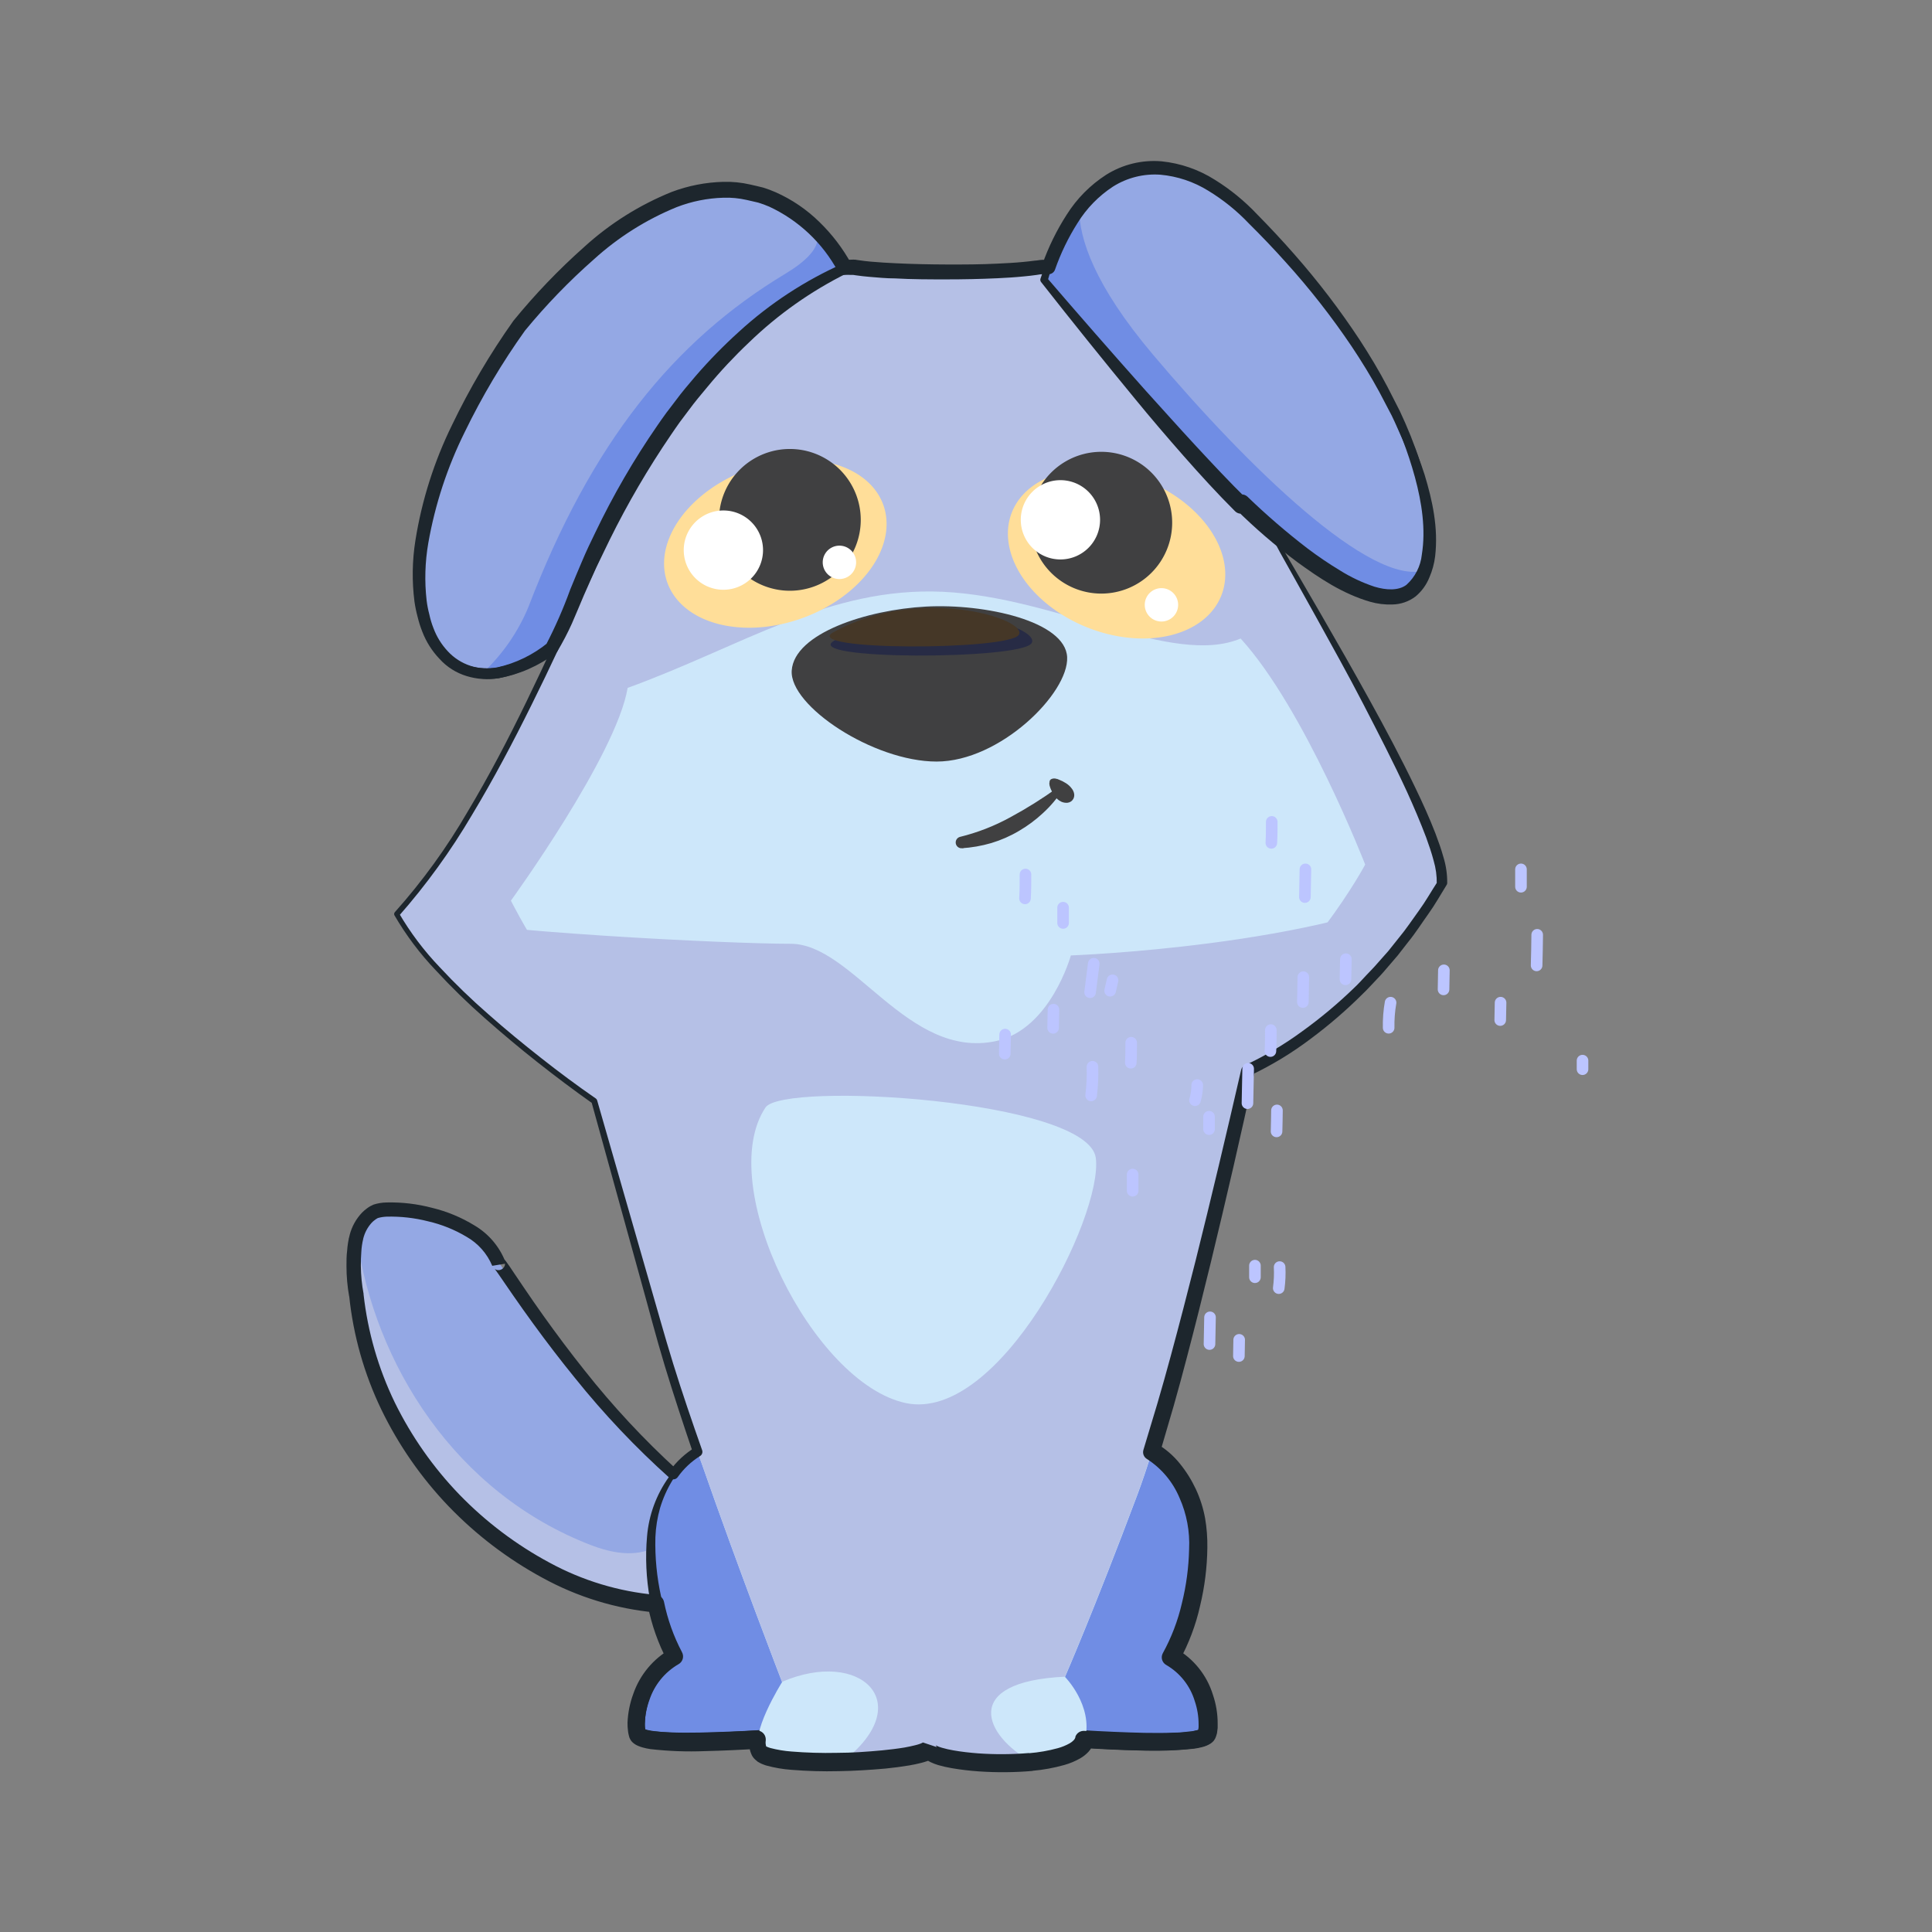 <svg width="1500px" height="1500px" viewBox="0 0 1500 1500" version="1.1" xmlns="http://www.w3.org/2000/svg" xmlns:xlink="http://www.w3.org/1999/xlink"><rect x="0" y="0" width="1500" height="1500" fill="#808080" stroke="none"/><title>Animals / Dog</title><desc>Created with Sketch.</desc><g id="Animals-/-Dog" stroke="none" stroke-width="1" fill="none" fill-rule="evenodd"><g id="Parts-/-Back" fill="#FFFFFF" fill-opacity="0"><path id="Rectangle" d="M0 0 H1500 V1500 H0 V0 z"/></g><g id="Group" transform="translate(269, 125)"><path d="M118.44,855.97 C104.625,816.64 32.94,809.35 21.645,815.47 C11.97,820.96 7.605,832.03 6.48,842.2 C5.151,854.785 5.605,867.496 7.83,879.955 C14.76,948.76 50.625,1011.535 100.215,1055.23 C157.455,1105.675 236.475,1138.345 317.7,1109.23 C329.175,1110.445 331.2,1088.26 329.985,1080.34 C327.285,1065.445 310.905,1055.815 295.47,1051.585 C196.965,986.155 118.485,851.785 118.44,855.97 Z" id="Path" fill="#94A8E4" fill-rule="nonzero"/><path d="M271.89,1033.99 C257.94,1067.965 238.05,1093.03 190.305,1074.805 C84.555,1034.305 21.735,934.18 7.92,835.045 C7.246,837.493 6.764,839.991 6.48,842.515 C5.151,855.1 5.605,867.811 7.83,880.27 C14.76,949.075 50.625,1011.85 100.215,1055.545 C157.455,1105.99 236.475,1138.66 317.7,1109.545 C329.175,1110.76 331.2,1088.575 329.985,1080.655 C327.285,1065.76 310.905,1056.13 295.47,1051.9 C287.31,1046.335 279.44,1040.357 271.89,1033.99 L271.89,1033.99 Z" id="Path" fill="#B5C0E6" fill-rule="nonzero" style="mix-blend-mode: multiply;"/><path d="M695.115,112.435 C662.4,163.42 602.055,189.61 602.055,189.61 L538.38,107.62 C538.38,107.62 554.22,73.465 577.71,27.7 C579.285,56.995 586.71,100.195 617.22,111.985 C642.555,121.885 672.75,117.97 695.115,112.435 Z" id="Path" fill="#B5C0E6" fill-rule="nonzero" style="mix-blend-mode: multiply;"/><path d="M610.38,997.63 C630.585,995.605 654.435,1023.82 659.88,1054.06 C665.325,1084.3 656.955,1132.63 640.485,1160.845 C666.54,1174.93 671.985,1209.175 668.025,1221.28 C664.065,1233.385 547.11,1223.305 547.11,1223.305 C547.11,1223.305 513.9,1132.63 514.17,1108.465 C514.44,1084.3 610.38,997.63 610.38,997.63 Z" id="Path" fill="#708DE4" fill-rule="nonzero"/><path d="M289.08,997.63 C268.965,995.605 244.485,1023.82 238.05,1054.06 C231.615,1084.3 239.175,1132.63 254.97,1160.845 C228.6,1174.93 222.165,1209.175 226.035,1221.28 C229.905,1233.385 346.905,1223.305 346.905,1223.305 C346.905,1223.305 382.23,1132.63 382.501,1108.465 C382.77,1084.3 289.08,997.63 289.08,997.63 Z" id="Path" fill="#708DE4" fill-rule="nonzero"/><path d="M610.38,997.63 C614.406,997.203 618.476,997.664 622.305,998.98 C626.13,1000.401 629.736,1002.355 633.015,1004.785 C639.558,1009.669 645.22,1015.635 649.755,1022.425 C659.075,1036.085 664.475,1052.037 665.37,1068.55 C666.367,1084.849 665.186,1101.208 661.86,1117.195 C658.835,1133.426 653.389,1149.111 645.705,1163.725 L643.455,1155.76 C651.397,1160.111 658.197,1166.279 663.3,1173.76 C668.374,1180.994 672.01,1189.137 674.01,1197.745 C675.101,1202.076 675.735,1206.511 675.9,1210.975 C675.993,1213.319 675.888,1215.668 675.585,1217.995 C675.442,1219.271 675.201,1220.535 674.865,1221.775 L674.595,1222.72 L674.595,1223.215 C674.529,1223.492 674.439,1223.763 674.325,1224.025 C674.006,1224.822 673.566,1225.566 673.02,1226.23 C672.598,1226.765 672.115,1227.248 671.58,1227.67 C670.246,1228.787 668.721,1229.656 667.08,1230.235 C665.885,1230.673 664.669,1231.048 663.435,1231.36 C661.252,1231.865 659.044,1232.255 656.82,1232.53 C652.32,1233.115 648.36,1233.43 644.265,1233.655 C627.75,1234.375 611.55,1234.015 595.35,1233.25 C579.15,1232.485 563.085,1231.315 546.93,1229.92 L546.93,1229.92 C544.424,1229.695 542.27,1228.049 541.395,1225.69 C533.79,1204.54 526.995,1183.255 520.65,1161.7 C517.5,1150.9 514.53,1140.01 512.235,1128.85 C510.992,1123.112 510.165,1117.292 509.76,1111.435 C509.544,1109.746 509.544,1108.038 509.76,1106.35 C509.845,1105.444 510.041,1104.552 510.345,1103.695 C510.615,1102.885 510.84,1101.985 511.155,1101.265 C512.443,1098.438 513.948,1095.715 515.655,1093.12 C521.969,1083.602 529.106,1074.658 536.985,1066.39 C544.545,1058.065 552.465,1050.1 560.565,1042.36 C576.465,1026.7 593.07,1011.79 610.38,997.63 Z M610.38,997.63 C594.72,1013.56 579.33,1029.67 564.345,1046.14 C556.92,1054.42 549.54,1062.745 542.52,1071.25 C535.457,1079.562 529.09,1088.442 523.485,1097.8 C522.196,1099.959 521.112,1102.234 520.245,1104.595 C519.875,1105.551 519.618,1106.548 519.48,1107.565 C519.35,1108.641 519.35,1109.729 519.48,1110.805 C520.053,1116.059 521.016,1121.263 522.36,1126.375 C525.015,1136.995 528.3,1147.57 531.36,1158.145 C537.975,1179.25 545.625,1200.22 553.14,1221.145 L547.56,1216.645 C563.49,1217.905 579.51,1218.895 595.485,1219.57 C611.46,1220.245 627.48,1220.83 643.14,1220.2 C647.055,1220.2 650.925,1219.75 654.615,1219.3 C656.46,1219.3 658.26,1218.76 659.88,1218.4 C660.645,1218.4 661.41,1217.995 661.995,1217.77 C662.58,1217.545 662.985,1217.275 662.715,1217.455 L662.4,1217.86 C662.178,1218.149 661.997,1218.467 661.86,1218.805 C661.86,1219.12 661.86,1218.805 661.86,1218.805 L661.86,1218.58 L661.86,1218.085 C662.079,1217.398 662.215,1216.688 662.265,1215.97 C662.495,1214.3 662.586,1212.614 662.535,1210.93 C662.156,1192.664 652.818,1175.753 637.56,1165.705 L637.56,1165.705 C634.815,1164.15 633.848,1160.666 635.4,1157.92 L635.4,1157.92 C642.991,1144.524 648.585,1130.092 652.005,1115.08 C655.782,1099.966 657.671,1084.443 657.63,1068.865 C657.589,1061.184 656.607,1053.537 654.705,1046.095 C652.659,1038.605 649.633,1031.417 645.705,1024.72 C641.891,1017.943 636.962,1011.857 631.125,1006.72 C628.21,1004.129 624.955,1001.949 621.45,1000.24 C617.987,998.593 614.213,997.704 610.38,997.63 L610.38,997.63 Z" id="Shape" fill="#1D262D" fill-rule="nonzero"/><path d="M289.08,997.629 C285.126,997.615 281.214,998.443 277.605,1000.06 C274.087,1001.795 270.806,1003.972 267.84,1006.54 C261.907,1011.668 256.873,1017.752 252.945,1024.54 C248.905,1031.173 245.729,1038.296 243.495,1045.735 C241.375,1053.152 240.152,1060.796 239.85,1068.505 C239.438,1084.096 240.95,1099.678 244.35,1114.9 C247.412,1129.993 252.689,1144.55 260.01,1158.1 C260.771,1159.41 260.976,1160.971 260.579,1162.434 C260.181,1163.897 259.215,1165.139 257.895,1165.885 L257.895,1165.885 L257.895,1165.885 C245.34,1173.463 236.467,1185.885 233.37,1200.22 C232.479,1203.711 231.951,1207.285 231.795,1210.885 C231.635,1212.576 231.635,1214.278 231.795,1215.97 C231.846,1216.711 231.952,1217.448 232.11,1218.175 L232.11,1219.12 L232.11,1219.12 L232.11,1218.76 C232.04,1218.548 231.934,1218.349 231.795,1218.175 C231.678,1217.943 231.527,1217.73 231.345,1217.545 C230.85,1217.14 231.345,1217.545 231.795,1217.545 C232.457,1217.793 233.134,1218.003 233.82,1218.175 C235.559,1218.563 237.316,1218.863 239.085,1219.075 C242.775,1219.57 246.645,1219.84 250.56,1219.975 C266.265,1220.65 282.33,1219.975 298.305,1219.39 C314.28,1218.805 330.39,1217.725 346.365,1216.465 L340.83,1220.605 C348.75,1199.995 356.805,1179.295 363.87,1158.37 C367.38,1147.885 370.89,1137.445 373.815,1126.87 L375.795,1118.995 C376.245,1116.475 376.965,1113.73 377.19,1111.345 C377.19,1110.175 377.55,1108.78 377.55,1107.79 C377.504,1107.371 377.504,1106.948 377.55,1106.53 L377.145,1105 C376.419,1102.664 375.47,1100.403 374.31,1098.25 C368.975,1088.814 362.816,1079.869 355.905,1071.52 C349.065,1062.88 341.82,1054.51 334.53,1046.14 C319.77,1029.82 304.62,1013.65 289.08,997.629 Z M289.08,997.63 C306.15,1012 322.65,1027 338.58,1042.63 C346.5,1050.505 354.33,1058.515 361.755,1066.93 C369.49,1075.269 376.435,1084.307 382.5,1093.93 C384.097,1096.621 385.409,1099.471 386.415,1102.435 L387.09,1104.91 C387.09,1105.855 387.36,1106.845 387.45,1107.79 C387.45,1109.59 387.45,1110.94 387.45,1112.56 C386.841,1118.337 385.834,1124.066 384.435,1129.705 C381.87,1140.775 378.675,1151.53 375.435,1162.195 C368.64,1183.525 361.44,1204.63 353.385,1225.51 C352.524,1227.827 350.403,1229.439 347.94,1229.65 L347.94,1229.65 C331.74,1231.045 315.585,1232.17 299.385,1232.98 C283.185,1233.79 266.94,1234.105 250.38,1233.34 C246.24,1233.34 242.055,1232.845 237.78,1232.26 C235.54,1231.954 233.317,1231.533 231.12,1231 C229.85,1230.693 228.603,1230.302 227.385,1229.83 C225.71,1229.154 224.182,1228.161 222.885,1226.905 C222.359,1226.343 221.878,1225.741 221.445,1225.105 C221.208,1224.683 220.998,1224.247 220.815,1223.8 L220.545,1223.17 L220.545,1222.9 L220.095,1220.92 C219.801,1219.677 219.605,1218.413 219.51,1217.14 C219.309,1214.804 219.309,1212.455 219.51,1210.12 C219.793,1205.672 220.547,1201.268 221.76,1196.98 C224.019,1188.428 227.849,1180.371 233.055,1173.22 C238.297,1165.9 245.147,1159.881 253.08,1155.625 L250.785,1163.5 C243.366,1148.7 238.238,1132.859 235.575,1116.52 C232.682,1100.429 231.941,1084.025 233.37,1067.74 C234.766,1051.236 240.579,1035.412 250.2,1021.93 C254.897,1015.231 260.676,1009.361 267.3,1004.56 C270.593,1002.175 274.196,1000.253 278.01,998.845 C281.58,997.695 285.346,997.282 289.08,997.63 L289.08,997.63 Z" id="Shape" fill="#1D262D" fill-rule="nonzero"/><path d="M851.22,560.41 C787.455,669.22 700.425,705.49 700.425,705.49 C700.425,705.49 667.98,853.045 637.875,959.92 C629.46,989.755 621.225,1016.485 613.935,1035.88 C580.68,1124.575 557.865,1176.955 557.865,1176.955 C557.865,1176.955 579.78,1199.095 573.435,1225.33 C568.62,1245.265 502.965,1246.48 470.43,1240.585 C460.305,1238.74 453.375,1236.085 452.43,1233.385 C446.713,1236.201 440.543,1237.984 434.205,1238.65 C399.24,1244.41 329.355,1245.04 321.435,1235.365 C311.535,1223.26 338.22,1180.96 338.22,1180.96 C338.22,1180.96 304.425,1093.435 275.58,1010.635 C275.58,1010.635 275.58,1010.635 275.58,1010.635 C263.34,975.625 252.09,941.47 244.665,915.19 C219.51,826.54 192.42,729.835 192.42,729.835 C192.42,729.835 72.45,647.215 38.925,584.755 C126.72,490.255 195.57,288.565 246.96,199.87 C298.35,111.175 373.32,79 395.46,82.87 C417.6,86.74 498.15,88.9 536.535,82.87 C574.92,76.84 638.775,129.175 666.225,191.68 C693.675,254.185 855.81,507.985 851.22,560.41 Z" id="Path" fill="#CDE7FA" fill-rule="nonzero"/><path d="M851.22,560.41 C787.455,669.22 700.425,705.49 700.425,705.49 C700.425,705.49 667.98,853.045 637.875,959.92 C652.339,872.434 660.49,784.02 662.265,695.365 C749.7,624.85 790.92,546.235 790.92,546.235 C790.92,546.235 743.985,425.365 694.215,370.735 C641.61,392.92 551.565,338.515 462.96,334.465 C374.355,330.415 307.26,376.765 218.295,409.075 C209.565,461.41 127.665,574.27 127.665,574.27 C127.665,574.27 167.085,652.84 216.9,697.165 C220.05,713.725 260.235,930.13 275.4,1010.23 C263.16,975.22 251.91,941.065 244.485,914.785 C219.33,826.135 192.24,729.43 192.24,729.43 C192.24,729.43 72.27,646.81 38.745,584.35 C126.54,489.85 195.39,288.16 246.78,199.465 C298.17,110.77 373.14,78.595 395.28,82.465 C417.42,86.335 503.55,87.64 536.355,82.465 C574.695,76.39 638.595,128.77 666.045,191.275 C693.495,253.78 855.81,507.985 851.22,560.41 Z" id="Path" fill="#B5C0E6" fill-rule="nonzero" style="mix-blend-mode: multiply;"/><path d="M454.68,1043.98 C454.68,1043.98 461.97,1194.64 470.43,1240.585 C460.305,1238.74 453.375,1236.085 452.43,1233.385 C446.713,1236.201 440.543,1237.984 434.205,1238.65 C439.423,1232.502 442.999,1225.133 444.6,1217.23 C446.805,1199.23 438.615,1037.95 438.615,1037.95 C438.615,1037.95 408.69,1011.715 404.91,993.58 C404.91,993.58 420.75,1011.58 440.91,1015.765 C461.07,1019.95 497.565,991.555 497.565,991.555 L454.68,1043.98 Z" id="Path" fill="#B5C0E6" fill-rule="nonzero" style="mix-blend-mode: multiply;"/><path d="M345.69,395.62 C343.845,423.07 409.095,466.27 458.19,466.27 C507.285,466.27 560.79,413.26 559.53,385.27 C558.27,357.28 495.765,343.51 450,345.94 C404.235,348.37 347.625,366.685 345.69,395.62 Z" id="Path" fill="#404041" fill-rule="nonzero"/><path d="M378.855,372.31 C351.36,387.655 523.215,387.295 531.855,374.47 C540.495,361.645 450,332.71 378.855,372.31 Z" id="Path" fill="#272B45" fill-rule="nonzero" style="mix-blend-mode: screen;"/><path d="M562.41,616.795 C562.41,616.795 546.615,674.215 504.225,683.305 C435.825,697.93 393.255,607.75 344.88,607.75 C296.505,607.75 109.26,598.75 38.88,584.575 C72.405,647.035 192.375,729.655 192.375,729.655 C192.375,729.655 219.375,826.36 244.62,915.01 C252.045,941.29 263.295,975.445 275.535,1010.455 C275.535,1010.455 275.535,1010.455 275.535,1010.455 C304.38,1093.255 338.175,1180.78 338.175,1180.78 C398.925,1154.59 443.745,1196.935 385.83,1242.25 C385.707,1242.316 385.6,1242.408 385.515,1242.52 C401.8,1242.217 418.049,1240.864 434.16,1238.47 C440.498,1237.804 446.668,1236.021 452.385,1233.205 C453.33,1236.04 460.26,1238.56 470.385,1240.405 C490.605,1243.618 511.143,1244.344 531.54,1242.565 C495.54,1222.9 476.1,1180.645 557.82,1176.775 C557.82,1176.775 580.635,1124.395 613.89,1035.7 C621.18,1016.305 629.415,989.575 637.83,959.74 C667.935,852.865 700.38,705.31 700.38,705.31 C700.38,705.31 787.41,669.04 851.175,560.23 C757.98,609.775 562.41,616.795 562.41,616.795 Z M434.43,964.375 C362.07,949.255 285.3,795.13 325.305,734.875 C338.805,714.4 576.225,728.8 581.805,774.16 C587.385,819.52 506.88,979.495 434.43,964.375 L434.43,964.375 Z" id="Shape" fill="#B5C0E6" fill-rule="nonzero" style="mix-blend-mode: multiply;"/><path d="M377.955,365.92 C352.035,380.365 513.81,380.05 521.955,367.945 C530.1,355.84 444.87,328.66 377.955,365.92 Z" id="Path" fill="#453727" fill-rule="nonzero" style="mix-blend-mode: screen;"/><path d="M339.93,355.48 C339.93,355.48 483.39,300.4 422.775,277.405 C362.16,254.41 407.52,137.545 334.8,191.095 C282.375,229.705 251.685,267.595 224.1,292.3 C196.515,317.005 191.475,297.745 222.48,354.625 C251.64,407.95 339.93,355.48 339.93,355.48 Z" id="Path" fill="#B5C0E6" fill-rule="nonzero" style="mix-blend-mode: multiply;"/><path d="M575.55,342.475 C575.55,342.475 437.58,289.645 498.06,271.42 C558.54,253.195 517.77,168.73 573.525,196.045 C629.28,223.36 666.135,268.27 692.01,290.77 C717.885,313.27 723.51,296.62 690.615,345.445 C659.565,391.3 575.55,342.475 575.55,342.475 Z" id="Path" fill="#B5C0E6" fill-rule="nonzero" style="mix-blend-mode: multiply;"/><path id="Oval" fill="#FFDE99" fill-rule="nonzero" transform="translate(597.919, 305.098) rotate(-68.24) translate(-597.919, -305.098) " d="M659.344 305.098 A61.425 87.48 0 0 1 597.919 392.578 A61.425 87.48 0 0 1 536.494 305.098 A61.425 87.48 0 0 1 659.344 305.098 z"/><path id="Oval" fill="#404041" fill-rule="nonzero" d="M641.07 280.825 A55.035 55.035 0 0 1 586.035 335.86 A55.035 55.035 0 0 1 531 280.825 A55.035 55.035 0 0 1 641.07 280.825 z"/><path id="Oval" fill="#FFFFFF" fill-rule="nonzero" d="M585.09 278.575 A30.78 30.78 0 0 1 554.31 309.355 A30.78 30.78 0 0 1 523.53 278.575 A30.78 30.78 0 0 1 585.09 278.575 z"/><path id="Oval" fill="#FFFFFF" fill-rule="nonzero" d="M645.705 344.59 A12.96 12.96 0 0 1 632.745 357.55 A12.96 12.96 0 0 1 619.785 344.59 A12.96 12.96 0 0 1 645.705 344.59 z"/><path id="Oval" fill="#FFDE99" fill-rule="nonzero" transform="translate(332.96, 297.166) rotate(-19.8) translate(-332.96, -297.166) " d="M422.06 297.166 A89.1 61.425 0 0 1 332.96 358.591 A89.1 61.425 0 0 1 243.86 297.166 A89.1 61.425 0 0 1 422.06 297.166 z"/><path id="Oval" fill="#404041" fill-rule="nonzero" d="M399.285 278.62 A55.035 55.035 0 0 1 344.25 333.655 A55.035 55.035 0 0 1 289.215 278.62 A55.035 55.035 0 0 1 399.285 278.62 z"/><path id="Oval" fill="#FFFFFF" fill-rule="nonzero" d="M323.415 302.11 A30.78 30.78 0 0 1 292.635 332.89 A30.78 30.78 0 0 1 261.855 302.11 A30.78 30.78 0 0 1 323.415 302.11 z"/><path id="Oval" fill="#FFFFFF" fill-rule="nonzero" d="M395.685 311.605 A12.96 12.96 0 0 1 382.725 324.565 A12.96 12.96 0 0 1 369.765 311.605 A12.96 12.96 0 0 1 395.685 311.605 z"/><path d="M386.91,83.32 C386.91,83.32 306.225,-79.895 133.92,127.915 C-3.375,322.855 64.26,448.99 159.075,378.205 C164.351,368.963 168.953,359.354 172.845,349.45 C209.88,255.94 276.93,133.63 386.91,83.32 Z" id="Path" fill="#94A8E4" fill-rule="nonzero"/><path d="M696.78,38.32 C639.855,-15.23 573.21,-7.805 541.62,92.32 C577.62,135.97 652.545,226.015 694.62,267.37 C694.62,266.695 694.62,266.02 694.935,265.345 C694.935,265.345 790.515,360.925 826.38,333.655 C862.245,306.385 836.73,174.895 696.78,38.32 Z" id="Path" fill="#94A8E4" fill-rule="nonzero"/><path d="M365.58,62.17 C364.23,69.28 357.075,77.695 340.65,87.595 C254.07,139.705 189.99,218.725 141.075,346.75 C133.112,365.711 121.298,382.813 106.38,396.97 C121.635,395.17 139.815,392.47 159.075,378.205 C164.351,368.963 168.953,359.354 172.845,349.45 C209.835,255.94 276.93,133.45 386.91,83.32 C381.19,74.994 373.954,67.819 365.58,62.17 L365.58,62.17 Z" id="Path" fill="#708DE4" fill-rule="nonzero"/><path d="M133.92,127.915 C116.077,153.127 100.477,179.854 87.3,207.79 C83.88,214.72 81.135,221.965 78.3,229.03 C75.465,236.095 72.765,243.43 70.56,250.81 C65.805,265.468 62.401,280.531 60.39,295.81 C58.275,310.916 58.275,326.243 60.39,341.35 C60.885,345.085 61.92,348.73 62.685,352.375 C63.698,355.957 64.931,359.473 66.375,362.905 C69.04,369.727 73.032,375.952 78.12,381.22 C83.006,386.453 89.231,390.25 96.12,392.2 C102.994,394 110.172,394.322 117.18,393.145 C131.532,389.904 144.935,383.372 156.33,374.065 L154.89,375.685 C162.112,361.774 168.411,347.403 173.745,332.665 C176.715,325.195 179.91,317.86 183.015,310.48 C186.12,303.1 189.54,295.855 193.095,288.655 C206.961,259.656 223.107,231.803 241.38,205.36 C243.72,202.075 245.88,198.745 248.355,195.505 L255.69,185.875 C260.46,179.395 265.725,173.275 270.945,167.11 C281.497,154.885 292.799,143.328 304.785,132.505 C328.743,110.586 356.098,92.698 385.785,79.54 L383.715,85.345 C372.135,62.56 353.491,44.137 330.57,32.83 C318.932,27.549 306.314,24.774 293.535,24.685 C280.619,24.781 267.81,27.048 255.645,31.39 C231.03,39.895 209.16,55.06 189.225,71.89 C169.314,89.047 150.819,107.783 133.92,127.915 Z M133.92,127.915 C150.496,107.636 168.625,88.678 188.145,71.215 C207.453,53.302 229.77,38.937 254.07,28.78 C266.414,23.811 279.519,20.995 292.815,20.455 C306.295,20.017 319.714,22.441 332.19,27.565 C344.618,32.831 355.991,40.301 365.76,49.615 C375.648,58.905 384.083,69.63 390.78,81.43 C391.31,82.371 391.442,83.486 391.147,84.525 C390.851,85.565 390.152,86.443 389.205,86.965 L389.205,86.965 L388.935,86.965 C360.799,100.905 334.993,119.121 312.435,140.965 C301.067,151.716 290.368,163.153 280.395,175.21 C275.355,181.24 270.315,187.225 265.68,193.57 L258.615,202.975 C256.32,206.17 254.115,209.455 251.91,212.65 C234.182,238.662 218.288,265.878 204.345,294.1 L194.04,315.385 C190.845,322.585 187.515,329.74 184.41,336.985 C181.305,344.23 178.38,351.475 175.05,359.035 C171.692,366.477 167.906,373.72 163.71,380.725 L163.71,380.725 C163.357,381.287 162.898,381.776 162.36,382.165 C149.345,391.989 134.212,398.631 118.17,401.56 C109.861,402.644 101.415,401.907 93.42,399.4 C85.44,396.826 78.293,392.165 72.72,385.9 C67.281,379.808 63.078,372.716 60.345,365.02 C58.937,361.287 57.765,357.469 56.835,353.59 C56.16,349.675 55.26,345.76 54.855,341.845 C53.281,326.235 53.902,310.482 56.7,295.045 C59.35,279.724 63.34,264.667 68.625,250.045 C70.965,242.665 74.07,235.555 76.905,228.355 C79.74,221.155 82.98,214.135 86.535,207.25 C100.163,179.569 116.009,153.037 133.92,127.915 L133.92,127.915 Z" id="Shape" fill="#1D262D" fill-rule="nonzero"/><path d="M626.31,150.505 C580.455,96.235 568.845,60.055 568.89,37.24 C556.631,53.853 547.399,72.498 541.62,92.32 C577.62,135.97 652.545,226.015 694.62,267.37 C694.62,266.695 694.62,266.02 694.935,265.345 C694.935,265.345 790.515,360.925 826.38,333.655 C831.409,329.505 835.129,323.988 837.09,317.77 C795.87,330.685 700.38,238.165 626.31,150.505 Z" id="Path" fill="#708DE4" fill-rule="nonzero"/><path d="M696.78,38.32 C684.21,26.136 669.3,16.63 652.95,10.375 C644.755,7.405 636.106,5.882 627.39,5.875 C618.706,5.955 610.125,7.76 602.145,11.185 C586.48,18.692 573.447,30.753 564.75,45.79 C555.817,60.598 548.944,76.555 544.32,93.22 L543.78,90.61 C569.01,119.98 594.51,149.125 620.28,178.045 C633.285,192.355 646.155,206.845 659.295,221.02 C672.435,235.195 685.62,249.325 699.255,262.69 L688.05,266.605 L688.365,264.58 C688.732,262.116 690.434,260.06 692.785,259.238 C695.136,258.417 697.749,258.966 699.57,260.665 L699.57,260.665 C714.324,274.914 729.874,288.315 746.145,300.805 C754.257,306.94 762.683,312.647 771.39,317.905 C779.768,323.151 788.741,327.381 798.12,330.505 C807.12,333.205 816.705,333.79 822.96,329.065 C829.743,322.947 834.009,314.527 834.93,305.44 C838.035,286.045 834.93,265.3 829.575,245.59 C818.775,205.9 799.425,168.505 776.655,133.855 C765.027,116.603 752.5,99.975 739.125,84.04 C725.745,68.2 711.63,52.96 696.78,38.32 Z M696.78,38.32 C711.78,52.87 726.09,67.99 739.71,83.68 C753.21,99.385 766.71,115.675 778.545,132.685 C802.8,166.525 823.995,203.2 837.045,243.52 C843.165,263.68 847.8,284.875 845.235,306.97 C844.537,312.633 843.021,318.166 840.735,323.395 C838.443,329.088 834.779,334.128 830.07,338.065 C824.889,342.012 818.583,344.204 812.07,344.32 C806.219,344.544 800.37,343.83 794.745,342.205 C773.145,335.905 755.28,323.8 738.18,311.38 C721.225,298.738 705.18,284.919 690.165,270.025 L701.415,266.155 L701.1,268.225 L701.1,268.225 C700.724,270.687 698.996,272.729 696.63,273.509 C694.264,274.288 691.661,273.672 689.895,271.915 C675.99,258.055 662.895,243.7 650.025,229.075 C637.155,214.45 624.51,199.69 612.225,184.66 C587.505,154.66 563.175,124.405 539.235,93.895 L539.235,93.895 C538.701,93.169 538.55,92.231 538.83,91.375 C544.307,74.56 552.026,58.561 561.78,43.81 C571.446,28.847 585.207,16.976 601.425,9.61 C609.642,6.35 618.416,4.73 627.255,4.84 C636.029,5.143 644.701,6.829 652.95,9.835 C669.345,16.251 684.259,25.943 696.78,38.32 Z" id="Shape" fill="#1D262D" fill-rule="nonzero"/><path d="M552.105,486.52 C552.105,486.52 517.23,520.315 477.315,529.18 C526.815,526.75 555.48,488.455 555.48,488.455 C555.48,488.455 554.4,487.645 552.735,486.52 L552.105,486.52 Z" id="Path" fill="#404041" fill-rule="nonzero"/><path d="M552.105,486.52 C547.359,492.106 542.183,497.312 536.625,502.09 C531.068,506.978 525.19,511.488 519.03,515.59 C512.855,519.713 506.353,523.325 499.59,526.39 C492.725,529.496 485.584,531.952 478.26,533.725 L477.09,524.725 C484.296,524.27 491.44,523.109 498.42,521.26 C501.93,520.45 505.35,519.145 508.815,518.02 C512.28,516.895 515.565,515.32 518.805,513.52 C532.195,507.031 544.444,498.415 555.075,488.005 L555.075,488.68 L552.6,486.43 L552.6,486.43 L552.105,486.52 Z M552.105,486.52 L552.735,486.52 L552.735,486.52 L555.705,488.095 C555.833,488.269 555.833,488.505 555.705,488.68 L555.705,488.68 L555.705,488.68 C551.505,495.138 546.499,501.035 540.81,506.23 C535.135,511.528 528.886,516.177 522.18,520.09 C515.422,524.104 508.198,527.278 500.67,529.54 C493.092,531.76 485.288,533.118 477.405,533.59 C475.213,533.542 473.373,531.922 473.051,529.753 C472.728,527.584 474.016,525.498 476.1,524.815 L476.1,524.815 C489.793,521.475 502.987,516.346 515.34,509.56 C528.083,502.687 540.364,494.991 552.105,486.52 L552.105,486.52 Z" id="Shape" fill="#404041" fill-rule="nonzero"/><path d="M547.65,479.725 C541.62,482.11 552.915,493.675 558.9,493.765 C564.885,493.855 553.905,477.25 547.65,479.725 Z" id="Path" fill="#404041" fill-rule="nonzero"/><path d="M547.65,479.725 C546.84,480.175 546.075,480.805 546.12,481.75 C546.19,482.616 546.538,483.436 547.11,484.09 C548.352,485.445 549.893,486.493 551.61,487.15 C553.071,487.78 554.575,488.306 556.11,488.725 C556.759,488.919 557.421,489.07 558.09,489.175 C558.495,489.175 559.26,489.175 558.675,489.175 C557.763,489.341 556.981,489.923 556.56,490.75 C556.065,491.695 556.29,491.92 556.29,492.01 C556.29,492.1 556.29,491.29 556.29,490.615 C556.046,489.08 555.655,487.573 555.12,486.115 C554.536,484.456 553.635,482.927 552.465,481.615 C551.419,480.033 549.493,479.277 547.65,479.725 Z M547.65,479.725 C549.49,479.247 551.442,479.454 553.14,480.31 C555.045,481.034 556.87,481.954 558.585,483.055 C560.463,484.217 562.086,485.748 563.355,487.555 C564.186,488.686 564.741,489.996 564.975,491.38 C565.185,492.723 564.948,494.099 564.3,495.295 C563.373,496.958 561.694,498.066 559.8,498.265 C558.167,498.407 556.525,498.128 555.03,497.455 C553.956,496.948 552.957,496.297 552.06,495.52 C550.487,494.049 549.164,492.332 548.145,490.435 C547.162,488.625 546.391,486.707 545.85,484.72 C545.649,483.755 545.649,482.759 545.85,481.795 C546.083,480.856 546.753,480.086 547.65,479.725 Z" id="Shape" fill="#404041" fill-rule="nonzero"/><path d="M716.805,285.19 C728.91,293.875 739.08,302.92 750.735,310.66 C761.993,318.701 774.058,325.548 786.735,331.09 C792.967,333.82 799.56,335.639 806.31,336.49 C812.81,337.468 819.441,335.975 824.895,332.305 C830.013,328.159 833.723,322.532 835.515,316.195 C837.487,309.731 838.517,303.017 838.575,296.26 C838.663,282.586 836.907,268.964 833.355,255.76 C831.375,249.145 829.575,242.53 827.505,235.96 C825.435,229.39 823.005,223 820.125,216.655 C817.245,210.31 814.59,203.965 811.575,197.755 L801.945,179.395 C795.375,167.245 788.085,155.455 780.435,143.98 C764.954,120.997 747.856,99.147 729.27,78.595 C720.045,68.29 710.46,58.255 700.65,48.535 C691.32,38.705 680.728,30.155 669.15,23.11 C657.9,16.117 645.172,11.848 631.98,10.645 C619.025,9.704 606.109,12.936 595.125,19.87 C584.052,27.12 574.698,36.703 567.72,47.95 C560.457,59.38 554.538,71.611 550.08,84.4 C549.295,86.585 547.18,88.007 544.86,87.91 C543.361,87.816 541.859,87.816 540.36,87.91 C538.83,87.91 537.75,88.18 535.86,88.45 C532.485,88.9 529.11,89.35 525.735,89.62 C519.03,90.295 512.235,90.7 505.71,91.015 C492.21,91.645 479.115,91.915 465.795,91.915 C452.475,91.915 439.245,91.915 425.925,91.15 C419.265,91.15 412.425,90.475 405.9,89.935 C402.525,89.62 399.15,89.305 395.595,88.765 L393.48,88.45 C392.851,88.404 392.219,88.404 391.59,88.45 C390.092,88.354 388.588,88.354 387.09,88.45 C384.823,88.748 382.606,87.621 381.51,85.615 L381.51,85.615 C369.621,63.585 350.933,45.986 328.23,35.44 C325.426,34.23 322.557,33.178 319.635,32.29 L310.635,30.22 C304.733,28.88 298.684,28.305 292.635,28.51 C280.233,28.858 267.982,31.324 256.41,35.8 C232.79,45.444 211.041,59.151 192.15,76.3 C172.761,93.351 154.791,111.953 138.42,131.92 L138.69,131.56 C120.902,156.446 105.246,182.789 91.89,210.31 C78.358,237.543 68.811,266.58 63.54,296.53 C60.973,311.301 60.534,326.364 62.235,341.26 C62.688,344.919 63.395,348.543 64.35,352.105 C65.099,355.683 66.153,359.191 67.5,362.59 C69.969,369.27 73.748,375.39 78.615,380.59 C88.293,391.122 102.711,395.934 116.775,393.325 C131.323,390.588 145.008,384.417 156.69,375.325 L155.61,376.54 C161.534,365.926 166.794,354.955 171.36,343.69 C176.265,332.305 181.08,320.875 186.12,309.58 C191.16,298.285 197.1,287.395 202.59,276.28 C208.08,265.165 214.65,254.635 220.59,243.79 C221.437,242.38 223.237,241.875 224.694,242.639 C226.15,243.404 226.758,245.171 226.08,246.67 L226.08,246.67 C197.775,304.63 172.575,364.255 143.73,422.17 C129.375,451.15 114.255,479.815 97.47,507.67 C81.006,535.668 61.915,562.037 40.455,586.42 L40.77,583.99 C49.599,599.109 60.171,613.14 72.27,625.795 C84.284,638.715 96.977,650.988 110.295,662.56 C123.48,674.26 137.295,685.555 151.065,696.4 C164.835,707.245 179.145,717.91 193.635,727.9 C194.121,728.252 194.47,728.76 194.625,729.34 L233.82,865.735 C240.435,888.46 246.69,911.32 253.665,933.82 C260.64,956.32 268.335,978.82 276.165,1001.005 C276.729,1002.72 276.016,1004.596 274.455,1005.505 L274.455,1005.505 C267.661,1009.774 261.774,1015.34 257.13,1021.885 C256.492,1022.764 255.527,1023.35 254.452,1023.511 C253.377,1023.672 252.283,1023.394 251.415,1022.74 L251.145,1022.74 L251.145,1022.74 C224.519,998.893 199.897,972.901 177.525,945.025 C166.275,931.21 155.43,917.035 144.945,902.635 C139.68,895.435 134.55,888.145 129.465,880.855 L121.905,869.875 L118.17,864.43 L116.28,861.775 L115.38,860.56 L115.065,860.155 L115.065,860.155 L115.065,860.155 C115.065,860.155 114.795,860.155 116.19,860.83 C117.34,861.234 118.595,861.234 119.745,860.83 C120.721,860.47 121.567,859.828 122.175,858.985 C122.788,858.169 123.105,857.169 123.075,856.15 L113.175,857.77 C109.202,848.285 102.211,840.376 93.285,835.27 C83.988,829.706 73.875,825.636 63.315,823.21 C52.792,820.531 41.95,819.32 31.095,819.61 C28.81,819.695 26.543,820.057 24.345,820.69 C23.553,821.1 22.8,821.582 22.095,822.13 C21.183,822.778 20.339,823.517 19.575,824.335 C16.39,827.849 14.132,832.103 13.005,836.71 C12.308,839.334 9.874,841.115 7.162,840.984 C4.45,840.854 2.197,838.848 1.755,836.17 L1.755,836.17 L1.755,836.17 L13.005,836.845 C12.188,840.18 11.691,843.585 11.52,847.015 C11.25,850.615 11.115,854.26 11.16,857.905 C11.231,865.138 11.939,872.351 13.275,879.46 L13.275,879.955 C16.524,909.086 24.711,937.452 37.485,963.835 C50.413,990.183 67.372,1014.354 87.75,1035.475 C108.186,1056.534 131.742,1074.323 157.59,1088.215 C183.184,1102.147 211.366,1110.678 240.39,1113.28 C243.378,1113.507 245.864,1115.664 246.51,1118.59 L246.51,1118.59 C249.288,1132.219 253.985,1145.385 260.46,1157.695 C261.358,1159.298 261.579,1161.194 261.071,1162.96 C260.564,1164.727 259.372,1166.217 257.76,1167.1 L257.76,1167.1 C247.16,1173.258 239.162,1183.063 235.26,1194.685 C233.128,1200.46 231.913,1206.534 231.66,1212.685 C231.564,1214.063 231.564,1215.446 231.66,1216.825 C231.701,1217.419 231.807,1218.008 231.975,1218.58 L231.975,1219.255 C231.884,1218.851 231.716,1218.469 231.48,1218.13 C231.321,1217.958 231.17,1217.777 231.03,1217.59 C230.445,1217.095 230.76,1217.59 231.03,1217.59 C231.524,1217.812 232.036,1217.993 232.56,1218.13 C233.95,1218.506 235.363,1218.791 236.79,1218.985 C250.135,1220.401 263.566,1220.838 276.975,1220.29 C290.475,1220.02 304.425,1219.345 318.15,1218.535 L318.15,1218.535 C321.988,1218.304 325.289,1221.222 325.53,1225.06 C325.575,1225.478 325.575,1225.901 325.53,1226.32 C325.263,1227.918 325.403,1229.559 325.935,1231.09 C325.935,1231.09 325.935,1231.09 325.935,1231.09 L325.935,1231.09 L326.385,1231.09 C326.739,1231.339 327.135,1231.522 327.555,1231.63 C328.081,1231.85 328.622,1232.03 329.175,1232.17 C334.512,1233.561 339.964,1234.464 345.465,1234.87 C357.154,1235.825 368.885,1236.17 380.61,1235.905 C392.445,1235.905 404.19,1235.05 415.935,1233.97 C421.74,1233.385 427.59,1232.71 433.26,1231.765 C436.11,1231.255 438.855,1230.67 441.495,1230.01 C442.743,1229.716 443.975,1229.355 445.185,1228.93 C446.015,1228.652 446.814,1228.29 447.57,1227.85 L458.235,1231.405 C457.65,1229.83 457.2,1229.875 457.425,1229.92 C457.729,1230.156 458.061,1230.353 458.415,1230.505 C459.621,1231.068 460.87,1231.534 462.15,1231.9 C465.106,1232.769 468.111,1233.461 471.15,1233.97 C477.495,1235.095 484.02,1235.815 490.545,1236.31 C503.687,1237.233 516.881,1237.143 530.01,1236.04 L527.445,1249.135 L527.445,1249.135 C524.795,1247.674 523.399,1244.663 523.997,1241.697 C524.594,1238.731 527.046,1236.496 530.055,1236.175 L530.055,1236.175 C537.539,1235.574 544.951,1234.278 552.195,1232.305 C555.463,1231.426 558.607,1230.141 561.555,1228.48 C562.707,1227.831 563.754,1227.012 564.66,1226.05 C565.239,1225.452 565.67,1224.728 565.92,1223.935 L565.92,1223.35 C566.985,1220.486 569.801,1218.658 572.85,1218.85 C586.665,1219.75 600.48,1220.425 614.25,1220.74 C627.761,1221.305 641.294,1220.914 654.75,1219.57 C656.265,1219.37 657.767,1219.084 659.25,1218.715 C659.87,1218.608 660.474,1218.427 661.05,1218.175 C661.35,1218.092 661.637,1217.971 661.905,1217.815 C661.905,1217.815 661.545,1217.815 661.455,1218.265 C661.241,1218.543 661.059,1218.845 660.915,1219.165 C660.915,1219.165 660.915,1219.66 660.915,1219.57 L660.915,1219.57 C660.915,1219.03 661.23,1218.58 661.32,1217.905 L661.59,1215.925 L661.59,1213.765 C661.597,1207.642 660.593,1201.56 658.62,1195.765 C655.085,1183.927 647.166,1173.884 636.48,1167.685 C633.28,1165.922 632.064,1161.933 633.735,1158.685 L633.735,1158.685 L633.735,1158.685 C640.483,1146.448 645.496,1133.333 648.63,1119.715 C652.03,1106.014 653.902,1091.978 654.21,1077.865 C654.903,1064.161 652.359,1050.487 646.785,1037.95 C641.63,1025.606 632.861,1015.112 621.63,1007.845 L621.63,1007.845 C619.112,1006.429 617.915,1003.455 618.75,1000.69 L629.685,964.33 C633.285,952.135 636.66,939.94 639.99,927.7 C646.65,903.175 652.995,878.605 659.205,853.99 C671.58,804.49 683.28,754.99 694.665,705.49 C695.016,704.015 696.03,702.786 697.41,702.16 L697.41,702.16 C713.124,694.829 728.077,685.967 742.05,675.7 C756.239,665.479 769.669,654.245 782.235,642.085 C785.43,639.115 788.355,635.875 791.235,632.77 C794.115,629.665 797.355,626.515 800.235,623.14 L808.92,613.33 L817.11,603.07 C822.735,596.32 827.55,588.985 832.725,581.875 C837.9,574.765 842.175,567.115 846.945,559.78 L846.495,561.175 C846.611,555.086 845.792,549.015 844.065,543.175 C842.49,537.145 840.42,531.16 838.26,525.175 C833.76,513.295 828.765,501.595 823.5,489.985 C812.835,466.81 801,443.995 789.345,421.405 C777.69,398.815 765.135,376.405 752.715,353.905 L734.04,320.38 L724.68,303.64 L720.18,295.18 C719.595,291.31 718.38,288.025 716.805,285.19 Z M717.66,286.27 C719.415,288.97 721.26,291.265 722.7,293.785 L727.515,301.975 L737.19,318.535 L756.495,351.745 C769.32,373.885 782.01,396.16 794.385,418.57 C806.76,440.98 818.82,463.57 829.935,486.79 C835.515,498.355 840.825,510.055 845.505,522.16 C847.755,528.19 850.005,534.31 851.715,540.61 C853.721,547.107 854.693,553.88 854.602,560.68 C854.589,561.179 854.432,561.666 854.145,562.075 L854.145,562.075 C849.42,569.635 845.145,577.375 839.97,584.575 C834.795,591.775 830.025,599.38 824.355,606.31 L816.12,616.885 L807.39,627.055 C804.555,630.475 801.495,633.715 798.39,636.955 C795.285,640.195 792.315,643.525 789.075,646.585 C776.442,659.207 762.906,670.893 748.575,681.55 C734.163,692.43 718.695,701.837 702.405,709.63 L705.24,706.255 C694.575,756.07 683.055,805.615 671.085,855.115 C665.055,879.865 658.89,904.615 652.41,929.185 C649.17,941.515 645.885,953.8 642.375,966.085 L631.62,1002.85 L628.74,995.695 C635.774,999.718 641.987,1005.031 647.055,1011.355 C651.99,1017.438 656.161,1024.102 659.475,1031.2 C662.791,1038.371 665.195,1045.93 666.63,1053.7 C667.925,1061.294 668.512,1068.992 668.385,1076.695 C668.201,1091.858 666.314,1106.953 662.76,1121.695 C659.442,1136.601 654.034,1150.963 646.695,1164.355 L644.085,1155.04 C657.786,1162.865 668.001,1175.605 672.66,1190.68 C675.18,1198.02 676.443,1205.734 676.395,1213.495 L676.395,1216.555 L675.99,1219.75 C675.99,1220.83 675.405,1222 675.135,1223.125 C674.745,1224.363 674.135,1225.522 673.335,1226.545 C672.636,1227.351 671.834,1228.062 670.95,1228.66 C668.795,1230.02 666.419,1230.994 663.93,1231.54 C662.02,1232.032 660.081,1232.408 658.125,1232.665 C643.913,1234.174 629.61,1234.641 615.33,1234.06 C601.29,1233.745 587.34,1233.07 573.39,1232.215 L580.545,1226.95 C579.738,1230.007 578.193,1232.819 576.045,1235.14 C574.22,1237.076 572.129,1238.743 569.835,1240.09 C565.873,1242.366 561.639,1244.135 557.235,1245.355 C549.159,1247.625 540.888,1249.132 532.53,1249.855 L535.23,1236.895 L535.23,1236.895 L532.665,1249.945 C518.805,1251.144 504.873,1251.264 490.995,1250.305 C483.998,1249.833 477.029,1249.006 470.115,1247.83 C466.503,1247.22 462.927,1246.408 459.405,1245.4 C457.432,1244.812 455.506,1244.075 453.645,1243.195 C452.462,1242.638 451.333,1241.975 450.27,1241.215 C448.409,1239.892 447.008,1238.019 446.265,1235.86 L456.885,1239.415 C455.131,1240.599 453.223,1241.537 451.215,1242.205 C449.505,1242.79 447.93,1243.285 446.31,1243.69 C443.115,1244.5 440.055,1245.13 436.95,1245.67 C430.785,1246.705 424.71,1247.47 418.59,1248.1 C406.485,1249.18 394.29,1249.945 382.14,1250.125 C369.905,1250.429 357.663,1250.084 345.465,1249.09 C339.001,1248.624 332.597,1247.539 326.34,1245.85 C325.434,1245.617 324.546,1245.316 323.685,1244.95 C322.683,1244.613 321.718,1244.176 320.805,1243.645 L319.275,1242.79 C318.69,1242.34 318.015,1241.755 317.43,1241.215 C316.322,1240.237 315.407,1239.062 314.73,1237.75 C312.825,1233.762 312.136,1229.301 312.75,1224.925 L320.265,1232.71 C306.405,1233.565 292.5,1234.24 278.55,1234.555 C264.296,1235.14 250.017,1234.614 235.845,1232.98 C233.855,1232.688 231.886,1232.267 229.95,1231.72 C228.797,1231.416 227.669,1231.025 226.575,1230.55 C224.909,1229.898 223.382,1228.936 222.075,1227.715 C221.603,1227.267 221.18,1226.769 220.815,1226.23 C220.363,1225.513 219.972,1224.761 219.645,1223.98 C219.375,1223.125 219.33,1222.72 219.15,1222.09 C218.858,1220.999 218.662,1219.885 218.565,1218.76 C218.293,1216.701 218.173,1214.626 218.205,1212.55 C218.52,1204.861 220.038,1197.268 222.705,1190.05 C227.854,1175.225 238.24,1162.792 251.91,1155.085 L249.165,1164.58 C242.034,1151.07 236.91,1136.593 233.955,1121.605 L240.075,1126.96 C209.211,1124.075 179.268,1114.885 152.1,1099.96 C125.126,1085.311 100.568,1066.597 79.29,1044.475 C58.052,1022.311 40.422,996.953 27.045,969.325 C13.712,941.614 5.277,911.803 2.115,881.215 L2.115,881.71 C0.717,873.882 0.01,865.946 5.68434189e-13,857.995 C5.68434189e-13,854.035 5.68434189e-13,850.075 0.495,846.16 C0.775,842.012 1.438,837.9 2.475,833.875 C3.189,831.251 5.64,829.484 8.355,829.636 C11.07,829.788 13.309,831.818 13.725,834.505 L13.725,834.505 L2.475,833.83 C4.138,827.354 7.421,821.407 12.015,816.55 C13.239,815.303 14.563,814.159 15.975,813.13 C17.531,811.967 19.224,811 21.015,810.25 C24.276,809.206 27.672,808.645 31.095,808.585 C43.038,808.306 54.961,809.715 66.51,812.77 C78.157,815.586 89.288,820.218 99.495,826.495 C110.383,832.951 118.796,842.869 123.39,854.665 L113.445,856.285 C113.475,855.233 113.82,854.214 114.435,853.36 C115.048,852.482 115.91,851.808 116.91,851.425 C118.103,850.999 119.407,850.999 120.6,851.425 C122.085,852.145 121.68,852.055 121.905,852.19 L122.265,852.46 C122.534,852.686 122.776,852.942 122.985,853.225 L123.705,854.125 L124.785,855.61 L126.765,858.4 L130.5,863.98 L137.925,874.96 C142.875,882.28 147.915,889.54 153.045,896.74 C163.305,911.095 173.88,925.225 184.905,939.04 C206.766,966.736 230.845,992.606 256.905,1016.395 L250.92,1017.025 C256.284,1009.633 263.059,1003.377 270.855,998.62 L269.1,1003.12 C261.45,980.62 254.025,958.12 247.185,935.62 C240.345,913.12 234.405,889.99 228.015,867.22 L190.17,730.375 L191.205,731.815 C176.625,721.555 162.45,710.845 148.5,699.865 C134.55,688.885 120.87,677.365 107.64,665.71 C94.258,653.971 81.505,641.533 69.435,628.45 C57.061,615.503 46.261,601.138 37.26,585.655 C36.83,584.846 36.956,583.854 37.575,583.18 L37.575,583.18 C59.018,559.159 77.956,533.013 94.095,505.15 C110.655,477.475 125.595,448.855 139.77,419.65 C153.945,390.445 167.355,361.15 180.63,331.81 C193.905,302.47 206.955,272.77 220.815,243.475 L226.26,246.4 C220.41,257.2 214.425,267.91 208.71,278.755 C202.995,289.6 197.82,300.76 192.825,312.01 C187.83,323.26 183.375,334.51 178.605,345.985 C174.069,357.649 168.794,369.012 162.81,380.005 C162.536,380.478 162.168,380.892 161.73,381.22 C149.083,391.355 134.193,398.314 118.305,401.515 C110,402.925 101.481,402.386 93.42,399.94 C85.218,397.484 77.853,392.812 72.135,386.44 C66.394,380.401 61.898,373.291 58.905,365.515 C57.391,361.725 56.158,357.83 55.215,353.86 C54.164,349.968 53.352,346.016 52.785,342.025 C50.764,326.2 51.022,310.167 53.55,294.415 C58.523,263.331 68.109,233.163 81.99,204.91 C95.516,176.741 111.397,149.765 129.465,124.27 L129.735,123.91 C146.462,103.409 164.806,84.283 184.59,66.715 C204.487,48.587 227.45,34.142 252.405,24.055 C265.29,19.179 278.907,16.517 292.68,16.18 C299.64,15.989 306.596,16.684 313.38,18.25 C316.755,19.015 320.175,19.78 323.505,20.635 C326.827,21.661 330.088,22.878 333.27,24.28 C345.888,29.894 357.396,37.728 367.245,47.41 C377.072,56.959 385.414,67.926 391.995,79.945 L386.28,76.93 C388.16,76.686 390.055,76.581 391.95,76.615 C392.969,76.55 393.991,76.55 395.01,76.615 L397.755,77.02 C400.725,77.515 403.965,77.83 407.16,78.145 C413.64,78.685 420.12,79.135 426.69,79.405 C439.785,80.035 452.97,80.305 466.11,80.35 C479.25,80.395 492.39,80.35 505.485,79.675 C512.01,79.36 518.58,79.045 525.015,78.415 C528.255,78.145 531.405,77.74 534.6,77.335 C535.995,77.335 538.2,76.795 540,76.75 C541.828,76.637 543.662,76.637 545.49,76.75 L540.27,80.215 C545.067,66.69 551.409,53.764 559.17,41.695 C567.018,29.219 577.51,18.62 589.905,10.645 C602.711,2.62 617.777,-1.028 632.835,0.25 C647.509,1.744 661.636,6.628 674.1,14.515 C686.239,22.037 697.343,31.114 707.13,41.515 C717,51.505 726.555,61.765 735.795,72.295 C754.34,93.354 771.392,115.684 786.825,139.12 C794.475,150.91 801.72,162.925 808.245,175.39 L817.83,194.155 C820.8,200.5 823.635,206.935 826.245,213.46 C828.855,219.985 831.285,226.6 833.4,233.305 C835.515,240.01 837.18,246.805 839.07,253.69 C842.438,267.467 843.951,281.632 843.57,295.81 C843.326,303.011 842.084,310.144 839.88,317.005 C837.707,324.147 833.366,330.438 827.46,335.005 C821.17,339.137 813.553,340.744 806.13,339.505 C799.05,338.515 792.153,336.499 785.655,333.52 C772.909,327.661 760.838,320.433 749.655,311.965 L741.24,305.71 L733.095,299.14 C730.485,296.98 727.47,294.64 725.175,292.615 C722.88,290.59 720.225,288.655 717.66,286.27 L717.66,286.27 Z" id="Shape" fill="#1D262D" fill-rule="nonzero"/><path d="M810.63,653.47 C809.505,659.901 809.007,666.427 809.145,672.955" id="Path" stroke="#BCC5FF" stroke-width="9" stroke-linecap="round" stroke-linejoin="round"/><path id="Path" stroke="#BCC5FF" stroke-width="9" stroke-linecap="round" stroke-linejoin="round" d="M775.935 619.72 L775.62 635.335"/><path d="M911.88,549.97 C911.88,554.47 911.88,558.97 911.88,563.47" id="Path" stroke="#BCC5FF" stroke-width="9" stroke-linecap="round" stroke-linejoin="round"/><path d="M924.48,600.775 C924.48,608.695 924.165,616.615 924.03,624.535" id="Path" stroke="#BCC5FF" stroke-width="9" stroke-linecap="round" stroke-linejoin="round"/><path id="Path" stroke="#BCC5FF" stroke-width="9" stroke-linecap="round" stroke-linejoin="round" d="M896.04 653.47 L895.77 666.97"/><path id="Path" stroke="#BCC5FF" stroke-width="9" stroke-linecap="round" stroke-linejoin="round" d="M852.03 628.36 L851.76 643.165"/><path id="Path" stroke="#BCC5FF" stroke-width="9" stroke-linecap="round" stroke-linejoin="round" d="M744.525 549.97 L744.12 571.48"/><path id="Path" stroke="#BCC5FF" stroke-width="9" stroke-linecap="round" stroke-linejoin="round" d="M742.905 633.67 L742.545 652.975"/><path d="M959.67,698.47 C959.67,700.675 959.67,702.97 959.67,705.13" id="Path" stroke="#BCC5FF" stroke-width="9" stroke-linecap="round" stroke-linejoin="round"/><path d="M660.51,717.415 C660.503,721.406 659.928,725.376 658.8,729.205" id="Path" stroke="#BCC5FF" stroke-width="9" stroke-linecap="round" stroke-linejoin="round"/><path d="M669.69,742.03 C669.69,745.27 669.69,748.465 669.69,751.66" id="Path" stroke="#BCC5FF" stroke-width="9" stroke-linecap="round" stroke-linejoin="round"/><path id="Path" stroke="#BCC5FF" stroke-width="9" stroke-linecap="round" stroke-linejoin="round" d="M705.33 857.635 L705.33 866.635"/><path d="M724.5,858.76 C724.771,864.214 724.545,869.681 723.825,875.095" id="Path" stroke="#BCC5FF" stroke-width="9" stroke-linecap="round" stroke-linejoin="round"/><path id="Path" stroke="#BCC5FF" stroke-width="9" stroke-linecap="round" stroke-linejoin="round" d="M693.09 915.235 L692.865 927.835"/><path id="Path" stroke="#BCC5FF" stroke-width="9" stroke-linecap="round" stroke-linejoin="round" d="M670.455 897.775 L670.05 918.52"/><path id="Path" stroke="#BCC5FF" stroke-width="9" stroke-linecap="round" stroke-linejoin="round" d="M594.765 636.1 L592.92 644.2"/><path id="Path" stroke="#BCC5FF" stroke-width="9" stroke-linecap="round" stroke-linejoin="round" d="M580.185 623.23 L577.35 645.37"/><path d="M579.195,703.24 C579.414,710.665 579.068,718.097 578.16,725.47" id="Path" stroke="#BCC5FF" stroke-width="9" stroke-linecap="round" stroke-linejoin="round"/><path id="Path" stroke="#BCC5FF" stroke-width="9" stroke-linecap="round" stroke-linejoin="round" d="M548.91 658.915 L548.64 673"/><path d="M609.255,684.565 C609.255,689.74 609.255,694.915 608.94,700.09" id="Path" stroke="#BCC5FF" stroke-width="9" stroke-linecap="round" stroke-linejoin="round"/><path id="Path" stroke="#BCC5FF" stroke-width="9" stroke-linecap="round" stroke-linejoin="round" d="M610.38 786.895 L610.38 799.495"/><path id="Path" stroke="#BCC5FF" stroke-width="9" stroke-linecap="round" stroke-linejoin="round" d="M511.38 678.265 L511.11 693.07"/><path d="M527.175,553.975 C527.175,560.14 527.175,566.305 526.815,572.515" id="Path" stroke="#BCC5FF" stroke-width="9" stroke-linecap="round" stroke-linejoin="round"/><path d="M556.38,579.715 C556.38,583.675 556.38,587.635 556.38,591.595" id="Path" stroke="#BCC5FF" stroke-width="9" stroke-linecap="round" stroke-linejoin="round"/><path d="M718.38,513.115 C718.38,518.56 718.38,523.96 718.065,529.405" id="Path" stroke="#BCC5FF" stroke-width="9" stroke-linecap="round" stroke-linejoin="round"/><path d="M717.66,674.755 C717.66,680.155 717.66,685.6 717.345,691.045" id="Path" stroke="#BCC5FF" stroke-width="9" stroke-linecap="round" stroke-linejoin="round"/><path id="Path" stroke="#BCC5FF" stroke-width="9" stroke-linecap="round" stroke-linejoin="round" d="M700.065 704.815 L699.525 731.5"/><path d="M722.43,737.125 C722.43,742.525 722.205,747.97 722.115,753.415" id="Path" stroke="#BCC5FF" stroke-width="9" stroke-linecap="round" stroke-linejoin="round"/></g><g id="Parts-/-Over"/></g></svg>